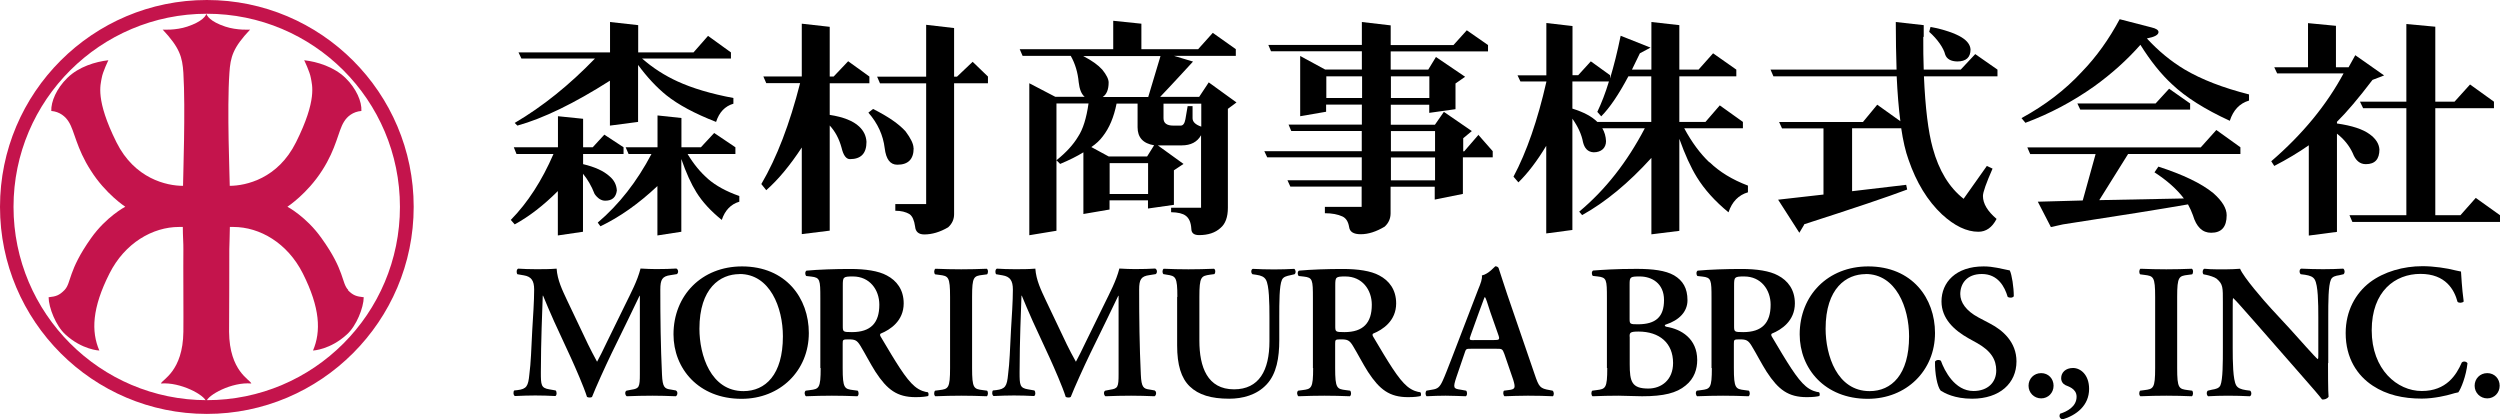 <?xml version="1.0" encoding="UTF-8"?>
<svg id="_レイヤー_1" xmlns="http://www.w3.org/2000/svg" version="1.1" viewBox="0 0 223.72 37.54">
  <!-- Generator: Adobe Illustrator 30.1.0, SVG Export Plug-In . SVG Version: 2.1.1 Build 136)  -->
  <defs>
    <style>
      .st0 {
        fill: #c4144c;
      }
    </style>
  </defs>
  <g>
    <g>
      <path d="M53.24,5.24c-2.27,2.35-4.66,4.28-7.18,5.76l.24.24c2.33-.65,5.09-1.99,8.28-4.02v4.02l2.52-.33v-5.1c.81,1.1,1.66,2.01,2.54,2.72,1.05.84,2.52,1.63,4.44,2.38.28-.87.8-1.41,1.55-1.63v-.51c-2.02-.38-3.68-.88-4.99-1.48-1.16-.53-2.22-1.21-3.18-2.05h7.95v-.55l-2.05-1.48-1.3,1.48h-4.95v-2.44l-2.52-.28v2.72h-8.19l.26.55s6.58,0,6.58,0Z"/>
      <path d="M63.34,15.99c-.66-.57-1.27-1.31-1.81-2.21h4.28v-.6l-1.9-1.28-1.19,1.28h-1.74v-2.62l-2.14-.23v2.85h-2.85l.26.6h2.05c-1.3,2.47-2.9,4.52-4.81,6.14l.24.33c1.72-.82,3.42-2.02,5.1-3.6v4.42l2.14-.33v-6.51c.43,1.24.88,2.23,1.35,2.98.54.87,1.3,1.69,2.27,2.47.29-.87.82-1.41,1.57-1.63v-.51c-1.15-.4-2.09-.91-2.83-1.55h.01Z"/>
      <path d="M55.2,17.05c-.03-.52-.25-.94-.66-1.28-.52-.47-1.3-.83-2.36-1.08v-.91h3.62v-.6l-1.72-1.13-1.04,1.13h-.86v-2.55l-2.25-.23v2.78h-3.95l.24.6h3.31c-1.03,2.38-2.3,4.35-3.82,5.9l.35.4c1.3-.71,2.58-1.7,3.86-2.98v3.97l2.25-.33v-5.19c.41.49.76,1.09,1.04,1.81.28.4.6.6.95.6.62,0,.96-.3,1.04-.91Z"/>
    </g>
    <g>
      <path d="M74.25,10.3v-2.85h3.55v-.6l-1.9-1.37-1.3,1.37h-.35V2.4l-2.5-.28v4.72h-3.44l.26.6h3.03c-.93,3.65-2.08,6.66-3.47,9.03l.44.55c1.07-.94,2.13-2.22,3.18-3.82v7.75l2.5-.31v-9.41c.48.52.84,1.18,1.06,1.99.16.68.41,1.02.75,1.02.99,0,1.48-.51,1.48-1.55-.03-.53-.25-.99-.66-1.37-.53-.5-1.41-.85-2.63-1.04,0,0,0,.02,0,.02Z"/>
      <path d="M87.03,5.54l-1.39,1.32h-.26V2.51l-2.5-.29v4.64h-4.39l.26.6h4.13v10.8h-2.76v.6c.51,0,.94.1,1.28.31.25.18.41.54.49,1.1.04.47.32.71.82.71.69,0,1.41-.21,2.14-.64.35-.32.53-.71.53-1.17V7.45h3.03v-.6l-1.37-1.32h0Z"/>
      <path d="M81.75,13.26c0-.37-.24-.87-.71-1.5-.59-.66-1.56-1.33-2.91-2.01l-.42.33c.84.96,1.32,2.02,1.46,3.18.12.99.49,1.48,1.13,1.48.97,0,1.46-.49,1.46-1.48h0Z"/>
    </g>
    <path d="M108.17,7.37l-.86,1.3h-3.49c.88-.91,2.94-3.16,2.94-3.16l-1.7-.51h5.53v-.6l-2.06-1.46-1.31,1.46h-5.08v-2.28l-2.52-.26v2.54h-8.37l.26.6h4.31c.4.71.63,1.49.71,2.36.07.63.25,1.07.53,1.3h-2.63l-2.32-1.21v13.6l2.43-.4v-11.39h2.87c-.19,1.33-.5,2.31-.93,2.96-.44.74-1.09,1.44-1.94,2.12l.33.33c.81-.34,1.5-.68,2.08-1.04v5.52l2.34-.4v-.82h3.44v.73l2.32-.33v-3.09l.86-.57-2.3-1.66h2.14c.81,0,1.39-.3,1.73-.91v6.49h-2.68v.4c.62.01,1.05.12,1.3.31.31.22.48.62.51,1.19.01.37.24.55.69.55.81,0,1.45-.21,1.92-.64.44-.37.66-.97.66-1.81v-8.85l.77-.57-2.5-1.81h.02,0ZM102.74,17.36h-3.44v-2.76h3.44v2.76ZM102.65,14h-3.44l-1.55-.84c.43-.29.77-.61,1.02-.95.59-.75,1-1.73,1.24-2.94h1.88v2.12c0,.91.49,1.45,1.48,1.61l-.62.99h0ZM102.74,8.68h-4.06c.35-.23.53-.67.53-1.3,0-.29-.19-.68-.57-1.15-.37-.41-.94-.82-1.7-1.21h6.91l-1.1,3.67h-.01ZM107.49,11.33c-.52-.18-.77-.43-.77-.75v-1.08h-.44l-.2,1.17c-.07.38-.21.57-.42.57h-.66c-.59,0-.88-.22-.88-.66v-1.3h3.38v2.05h-.01Z"/>
    <path d="M132.31,12.06l-1.28,1.48h-.09v-1.17l.77-.64-2.5-1.72-.8,1.15h-3.95v-1.79h3.44v.73l2.35-.33v-2.3l.86-.6-2.61-1.77-.69,1.13h-3.36v-1.63h8.71v-.57l-1.9-1.32-1.19,1.32h-5.62v-1.76l-2.58-.3v2.05h-8.37l.24.57h8.13v1.63h-3.29l-2.23-1.21v5.39l2.32-.4v-.64h3.2v1.79h-6.56l.24.57h6.31v1.81h-8.72l.26.55h8.46v2.05h-6.65l.26.57h6.38v1.81h-3.29v.57c.63,0,1.16.1,1.57.29.32.15.52.46.6.95.06.43.4.64,1.04.64.68,0,1.39-.23,2.14-.68.35-.32.53-.72.53-1.19v-2.38h3.95v1.15l2.52-.51v-3.27h2.67v-.55l-1.3-1.48h.03ZM124.47,6.83h3.44v1.94h-3.44v-1.94ZM121.89,8.77h-3.2v-1.94h3.2v1.94ZM128.42,16.14h-3.95v-2.05h3.95v2.05ZM128.42,13.54h-3.95v-1.81h3.95v1.81Z"/>
    <path d="M152.97,14.53c-.82-.78-1.58-1.8-2.25-3.05h5.25v-.57l-2.07-1.48-1.28,1.48h-2.34v-4.08h5.1v-.6l-2.08-1.46-1.3,1.46h-1.72v-3.98l-2.5-.28v4.26h-1.74l.71-1.46.95-.51-2.67-1.06c-.29,1.43-.61,2.7-.95,3.82v-.29l-1.72-1.24-1.13,1.24h-.51V2.33l-2.34-.27v4.68h-2.58l.26.55h2.32v.04c-.78,3.43-1.76,6.26-2.94,8.48l.44.51c.84-.82,1.67-1.91,2.49-3.27v7.84l2.34-.31v-9.96c.52.74.83,1.44.95,2.1.13.52.4.88.95.91.69,0,1.11-.39,1.11-1-.02-.43-.13-.81-.33-1.15h3.8c-1.58,3.02-3.53,5.51-5.87,7.46l.26.31c2.09-1.16,4.16-2.87,6.2-5.12v6.84l2.5-.31v-8.24c.5,1.4,1.02,2.55,1.57,3.44.68,1.1,1.62,2.15,2.83,3.14.32-.96.91-1.55,1.74-1.79v-.6c-1.4-.53-2.55-1.23-3.44-2.1v.02h-.01ZM147.78,10.91h-4.84c-.49-.49-1.23-.88-2.23-1.19v-2.43h3.27c-.32,1.05-.67,1.95-1.04,2.72l.35.4c.75-.75,1.56-1.94,2.43-3.58h2.05v4.08h0Z"/>
    <path d="M172.75,2.41c1.18.21,2.25.59,2.79.93.5.31.77.67.8,1.08,0,.72-.4,1.08-1.19,1.08-.57-.01-.94-.22-1.08-.62-.13-.56-.68-1.37-1.43-2.03l.12-.44h0ZM172.11,3.29c0,1.05,0,2.02.04,2.94h3.31l1.3-1.39,1.99,1.39v.6h-6.58c.12,2.81.38,4.95.79,6.43.55,2,1.46,3.51,2.76,4.53l2.08-2.94.51.24c-.57,1.3-.86,2.11-.86,2.45,0,.68.41,1.36,1.22,2.05-.4.77-.94,1.15-1.63,1.15-1.04,0-2.13-.52-3.25-1.55-1.3-1.22-2.3-2.86-3-4.9-.27-.74-.49-1.69-.66-2.85v.04h-4.39v5.63l4.84-.57.09.42c-1.66.63-4.74,1.67-9.22,3.11v.04l-.43.72-1.9-2.96,4.06-.46v-5.92h-3.71l-.26-.57h7.5l1.28-1.55,2.07,1.48c-.15-1.16-.26-2.5-.33-4.02h-11.03l-.26-.6h11.28c-.04-1.28-.07-2.7-.07-4.26l2.5.28v1.05h-.04,0Z"/>
    <path d="M189.69,1.72l2.83.73c.43.1.64.24.64.42,0,.25-.35.44-1.04.57,1.03,1.12,2.16,2.05,3.38,2.78,1.52.9,3.44,1.64,5.76,2.23v.55c-.84.25-1.41.85-1.72,1.81-2.22-1.02-3.95-2.11-5.17-3.27-.99-.91-1.93-2.09-2.83-3.53-1.19,1.35-2.58,2.6-4.15,3.73-1.91,1.35-3.96,2.44-6.14,3.25l-.35-.42c2.11-1.15,3.9-2.52,5.39-4.13,1.31-1.35,2.44-2.93,3.4-4.73h0ZM194.11,7.94l1.88,1.32v.55h-9.83l-.26-.55h7l1.21-1.32h0ZM198.33,11.63l2.16,1.55v.6h-10.05l-2.58,4.13,7.57-.15c-.62-.82-1.49-1.6-2.63-2.34l.35-.51c2.19.71,3.83,1.49,4.9,2.36.81.71,1.21,1.37,1.21,1.99,0,1.05-.46,1.57-1.39,1.57-.78,0-1.32-.52-1.63-1.57-.12-.32-.26-.65-.44-.97-2.35.41-6.09,1.01-11.19,1.79-.14.04-1.08.24-1.08.24l-1.17-2.27,4.02-.11,1.15-4.15h-5.85l-.26-.6h15.52l1.39-1.55h0Z"/>
    <g>
      <path d="M211.72,14.69c.81,0,1.21-.44,1.21-1.32-.04-.52-.33-.96-.86-1.35-.62-.46-1.6-.78-2.94-.97v-.15c.88-.87,1.94-2.12,3.18-3.75.16-.07,1.04-.4,1.04-.4l-2.58-1.81-.6,1.08h-1.13v-3.71l-2.5-.24v3.95h-3.02l.26.55h5.94c-1.52,2.83-3.67,5.45-6.47,7.86l.27.42c1.16-.6,2.19-1.22,3.09-1.85v8.08l2.52-.33v-8.79c.63.49,1.1,1.07,1.41,1.74.25.66.64.99,1.17.99h.01Z"/>
      <polygon points="221.55 17.71 220.18 19.26 217.93 19.26 217.93 9.68 223.18 9.68 223.18 9.1 221.04 7.56 219.65 9.1 217.93 9.1 217.93 2.39 215.34 2.15 215.34 9.1 211.19 9.1 211.47 9.68 215.34 9.68 215.34 19.26 210.25 19.26 210.51 19.86 223.72 19.86 223.72 19.26 221.55 17.71"/>
    </g>
    <g>
      <path d="M60.5,34.96c.17.07.15.43-.03.5-.74-.03-1.4-.05-2.09-.05-.8,0-1.54.02-2.29.05-.14-.07-.21-.39-.03-.5l.46-.09c.68-.1.74-.24.74-1.4v-7h-.03c-.46.94-.7,1.45-1.03,2.14l-1.47,3.01c-.58,1.2-1.44,3.1-1.75,3.9-.07.07-.33.07-.45,0-.29-.92-1.03-2.6-1.42-3.46l-1.52-3.29c-.32-.72-.79-1.8-.99-2.31h-.03c-.03.84-.07,2.17-.1,2.89-.03,1.04-.07,2.57-.07,3.97,0,1.13.02,1.4.75,1.52l.57.1c.12.1.12.43-.02.5-.63-.03-1.16-.05-1.8-.05-.55,0-1.16.02-1.83.05-.15-.09-.15-.41-.05-.5l.29-.03c.82-.1.96-.36,1.06-1.4.14-1.08.17-2.19.26-3.97.07-1.16.17-2.58.17-3.63,0-.8-.26-1.16-.92-1.27l-.58-.1c-.1-.12-.09-.44.07-.5.51.03.98.05,1.61.05s1.2,0,1.83-.05c.07,1.03.51,1.92.94,2.84l1.88,3.95c.14.29.58,1.15.8,1.54.27-.5.51-.98.89-1.78l1.61-3.29c.55-1.13,1.1-2.14,1.39-3.27.46.03,1.03.05,1.4.05.72,0,1.32-.02,1.8-.05.19.07.22.39.05.5l-.56.09c-.75.1-.92.39-.92,1.3,0,2.53.03,5.07.15,7.6.05,1.15.24,1.27.79,1.34l.5.09h-.03Z"/>
      <path d="M66.18,24.52c2.72,0,3.88,3,3.88,5.58,0,3.44-1.57,4.9-3.53,4.9-2.93,0-3.94-3.22-3.94-5.58,0-3.65,1.87-4.89,3.58-4.89h.01ZM66.4,23.84c-3.59,0-6.13,2.58-6.13,6.08,0,3.05,2.23,5.77,6.09,5.77,3.46,0,6.02-2.52,6.02-5.89,0-3.11-2.04-5.96-5.99-5.96h.01Z"/>
      <path d="M75.42,25.58c0-.79.02-.84.91-.84,1.49,0,2.36,1.18,2.36,2.53,0,1.63-.77,2.45-2.45,2.45-.82,0-.82-.03-.82-.58,0,0,0-3.56,0-3.56ZM73.44,32.94c0,1.81-.15,1.87-.96,1.97l-.38.05c-.15.12-.1.43.03.5.79-.03,1.56-.05,2.31-.05s1.52.02,2.28.05c.14-.07.15-.38.03-.5l-.38-.05c-.8-.1-.96-.15-.96-1.97v-2.19c0-.36.02-.38.53-.38.57,0,.75.07,1.06.58.41.67.89,1.61,1.35,2.33,1.04,1.59,1.93,2.26,3.58,2.26.6,0,.92-.05,1.13-.1.05-.09.05-.27-.03-.34-.21-.02-.7-.12-1.18-.53-.8-.67-1.66-2.12-3.03-4.43-.07-.1-.1-.24,0-.29.84-.34,2.05-1.13,2.05-2.7,0-1.23-.63-2.04-1.51-2.5-.75-.41-1.92-.58-3.25-.58-1.4,0-2.86.05-3.94.15-.14.09-.14.36-.02.48l.44.05c.8.09.82.29.82,1.93v6.26s.03,0,.03,0Z"/>
      <path d="M86.99,32.94c0,1.81.15,1.87.96,1.97l.38.05c.12.12.1.43-.03.5-.75-.03-1.52-.05-2.28-.05s-1.56.02-2.31.05c-.14-.07-.15-.38-.03-.5l.38-.05c.8-.1.96-.15.96-1.97v-6.37c0-1.81-.15-1.87-.96-1.97l-.38-.05c-.12-.12-.1-.43.03-.5.75.03,1.52.05,2.31.05s1.52-.02,2.28-.05c.14.07.15.38.03.5l-.38.05c-.81.1-.96.15-.96,1.97v6.37Z"/>
      <path d="M103.34,34.96c.17.07.15.43-.03.5-.74-.03-1.4-.05-2.09-.05-.8,0-1.54.02-2.29.05-.14-.07-.21-.39-.03-.5l.46-.09c.68-.1.74-.24.74-1.4v-7h-.03c-.46.94-.7,1.45-1.03,2.14l-1.47,3.01c-.58,1.2-1.44,3.1-1.75,3.9-.07.07-.33.07-.45,0-.29-.92-1.03-2.6-1.42-3.46l-1.52-3.29c-.32-.72-.79-1.8-.99-2.31h-.03c-.03.84-.07,2.17-.1,2.89-.03,1.04-.07,2.57-.07,3.97,0,1.13.02,1.4.75,1.52l.57.1c.12.1.12.43-.02.5-.63-.03-1.16-.05-1.8-.05-.55,0-1.16.02-1.83.05-.15-.09-.15-.41-.05-.5l.29-.03c.82-.1.96-.36,1.06-1.4.14-1.08.17-2.19.26-3.97.07-1.16.17-2.58.17-3.63,0-.8-.26-1.16-.92-1.27l-.58-.1c-.1-.12-.09-.44.07-.5.51.03.98.05,1.61.05s1.2,0,1.83-.05c.07,1.03.51,1.92.94,2.84l1.88,3.95c.14.29.58,1.15.81,1.54.27-.5.51-.98.89-1.78l1.61-3.29c.55-1.13,1.1-2.14,1.39-3.27.46.03,1.03.05,1.4.05.72,0,1.32-.02,1.8-.05.19.07.22.39.05.5l-.56.09c-.75.1-.92.39-.92,1.3,0,2.53.03,5.07.15,7.6.05,1.15.24,1.27.79,1.34l.5.09h-.04Z"/>
      <path d="M105.36,26.57c0-1.81-.15-1.87-.96-1.99l-.29-.05c-.12-.12-.1-.41.03-.48.68.03,1.45.05,2.21.05s1.54-.02,2.29-.05c.14.07.15.36.03.48l-.38.05c-.8.12-.96.17-.96,1.99v3.92c0,2.36.72,4.35,3.1,4.35,2.24,0,3.17-1.69,3.17-4.3v-2.14c0-1.28-.02-2.88-.32-3.37-.15-.26-.43-.38-.86-.44l-.34-.05c-.15-.12-.14-.43.03-.48.58.03,1.23.05,1.9.05.72,0,1.18-.02,1.81-.05.14.09.17.36.03.48l-.38.09c-.33.07-.63.14-.75.41-.24.51-.24,2.02-.24,3.37v2.04c0,1.56-.24,3-1.13,3.95-.89.96-2.17,1.28-3.35,1.28-1.61,0-2.74-.34-3.53-1.1-.77-.74-1.13-1.93-1.13-3.66v-4.35s.02,0,.02,0Z"/>
      <path d="M119.49,25.58c0-.79.02-.84.91-.84,1.49,0,2.36,1.18,2.36,2.53,0,1.63-.77,2.45-2.45,2.45-.82,0-.82-.03-.82-.58,0,0,0-3.56,0-3.56ZM117.51,32.94c0,1.81-.15,1.87-.96,1.97l-.38.05c-.15.12-.1.43.03.5.79-.03,1.56-.05,2.31-.05s1.52.02,2.28.05c.14-.07.15-.38.03-.5l-.38-.05c-.8-.1-.96-.15-.96-1.97v-2.19c0-.36.02-.38.53-.38.56,0,.75.07,1.06.58.41.67.89,1.61,1.35,2.33,1.04,1.59,1.93,2.26,3.58,2.26.6,0,.92-.05,1.13-.1.05-.09.05-.27-.03-.34-.21-.02-.7-.12-1.18-.53-.8-.67-1.66-2.12-3.03-4.43-.07-.1-.1-.24,0-.29.84-.34,2.05-1.13,2.05-2.7,0-1.23-.63-2.04-1.51-2.5-.75-.41-1.92-.58-3.25-.58-1.4,0-2.86.05-3.94.15-.14.09-.14.36-.02.48l.45.05c.8.09.82.29.82,1.93v6.26s.02,0,.02,0Z"/>
      <path d="M131.9,30.44c-.41,0-.46,0-.27-.5l.72-2c.31-.8.44-1.23.51-1.35h.03c.09.12.19.45.48,1.35l.72,2.05c.14.41.07.44-.41.44h-1.78,0ZM133.92,31.21c.48,0,.53,0,.7.46l.8,2.33c.22.74.17.84-.45.91l-.38.05c-.1.1-.09.41.05.5.6-.02,1.35-.05,2.09-.05.89,0,1.52.02,2.23.05.12-.09.12-.38-.02-.5l-.26-.05c-.87-.15-.96-.27-1.35-1.42l-2.46-7.17c-.27-.77-.5-1.57-.77-2.35-.07-.09-.15-.14-.29-.14-.03,0-.6.7-1.2.82.05.29-.1.7-.33,1.25l-2.34,6.09c-.36.92-.63,1.64-.84,2.09-.26.56-.44.72-.94.79l-.51.09c-.12.15-.1.41.02.5.6-.03,1.13-.05,1.69-.05.7.02,1.27.02,1.81.05.14-.07.15-.38.03-.5l-.5-.09c-.63-.09-.7-.14-.36-1.15l.7-2.05c.15-.46.14-.46.58-.46,0,0,2.3,0,2.3,0Z"/>
      <path d="M145.83,30.12c0-.34.03-.45.79-.45,1.9,0,3.1,1.04,3.1,2.81,0,1.52-1.04,2.29-2.22,2.29-1.49,0-1.66-.63-1.66-2.19v-2.46h0ZM143.83,32.94c0,1.81-.15,1.87-.96,1.97l-.38.05c-.12.12-.1.43.03.5.75-.03,1.56-.05,2.31-.05.65,0,1.37.05,2.12.05,1.95,0,3.08-.29,3.89-.96.79-.63,1.04-1.49,1.04-2.28,0-1.93-1.45-2.77-2.76-2.98-.1-.03-.14-.07-.14-.1s.03-.09.1-.1c1.2-.39,1.93-1.16,1.93-2.17,0-1.08-.41-1.76-1.2-2.23-.77-.44-1.92-.58-3.35-.58-1.88,0-3.13.09-3.9.15-.14.09-.14.36-.02.48l.44.05c.8.09.82.29.82,1.93v6.26h.03ZM145.83,25.46c0-.68.05-.72.91-.72,1.06,0,2.17.6,2.17,2.11s-.74,2.17-2.34,2.17c-.68,0-.74-.02-.74-.46v-3.1Z"/>
      <path d="M155.18,25.58c0-.79.02-.84.91-.84,1.49,0,2.36,1.18,2.36,2.53,0,1.63-.77,2.45-2.45,2.45-.82,0-.82-.03-.82-.58v-3.56ZM153.19,32.94c0,1.81-.15,1.87-.96,1.97l-.38.05c-.15.12-.1.43.03.5.79-.03,1.56-.05,2.31-.05s1.52.02,2.28.05c.14-.07.15-.38.03-.5l-.38-.05c-.8-.1-.96-.15-.96-1.97v-2.19c0-.36.02-.38.53-.38.56,0,.75.07,1.06.58.41.67.89,1.61,1.35,2.33,1.04,1.59,1.93,2.26,3.58,2.26.6,0,.92-.05,1.13-.1.05-.09.05-.27-.03-.34-.21-.02-.7-.12-1.18-.53-.8-.67-1.66-2.12-3.03-4.43-.07-.1-.1-.24,0-.29.84-.34,2.05-1.13,2.05-2.7,0-1.23-.63-2.04-1.51-2.5-.75-.41-1.92-.58-3.25-.58-1.4,0-2.86.05-3.94.15-.14.09-.14.36-.02.48l.44.05c.8.09.82.29.82,1.93v6.26s.03,0,.03,0Z"/>
      <path d="M166.95,24.52c2.72,0,3.89,3,3.89,5.58,0,3.44-1.58,4.9-3.53,4.9-2.93,0-3.94-3.22-3.94-5.58,0-3.65,1.87-4.89,3.58-4.89h0ZM167.18,23.84c-3.59,0-6.13,2.58-6.13,6.08,0,3.05,2.23,5.77,6.09,5.77,3.46,0,6.02-2.52,6.02-5.89,0-3.11-2.04-5.96-5.99-5.96h.01Z"/>
      <path d="M173.67,34.96c-.31-.36-.53-1.54-.51-2.6.1-.17.39-.19.53-.07.31.87,1.23,2.7,2.91,2.7,1.3,0,2.04-.79,2.04-1.83,0-.98-.46-1.76-1.75-2.48l-.74-.41c-1.28-.72-2.41-1.76-2.41-3.3,0-1.69,1.27-3.13,3.77-3.13.89,0,1.54.21,2.34.36.19.38.36,1.51.36,2.31-.09.15-.39.17-.55.05-.26-.89-.86-2.04-2.31-2.04-1.37,0-1.93.89-1.93,1.8,0,.72.5,1.49,1.63,2.09l1.06.56c1.11.58,2.34,1.64,2.34,3.37,0,1.95-1.49,3.34-3.97,3.34-1.58,0-2.47-.51-2.81-.72Z"/>
      <path d="M181.53,34.52c0-.63.48-1.13,1.13-1.13s1.11.5,1.11,1.13-.48,1.13-1.11,1.13-1.13-.5-1.13-1.13Z"/>
      <path d="M184.55,37.53c-.24-.09-.31-.29-.19-.51.6-.19,1.47-.62,1.47-1.52,0-.75-.82-.94-.99-1.03-.24-.12-.39-.34-.39-.63,0-.5.39-.91,1.06-.91s1.44.6,1.44,1.87c0,1.49-1.13,2.36-2.4,2.74h0Z"/>
      <path d="M194.83,32.94c0,1.81.15,1.87.96,1.97l.38.05c.12.12.1.43-.03.5-.75-.03-1.52-.05-2.28-.05s-1.56.02-2.31.05c-.14-.07-.15-.38-.03-.5l.38-.05c.8-.1.96-.15.96-1.97v-6.37c0-1.81-.15-1.87-.96-1.97l-.38-.05c-.12-.12-.1-.43.03-.5.75.03,1.52.05,2.31.05s1.52-.02,2.28-.05c.14.07.15.38.03.5l-.38.05c-.8.1-.96.15-.96,1.97v6.37Z"/>
      <path d="M208.33,32.5c0,.51,0,2.62.05,3.01-.14.19-.38.26-.58.24-.27-.36-.77-.94-2-2.34l-4-4.57c-1.11-1.25-1.66-1.9-1.95-2.16-.05,0-.05.19-.05,1.09v3.34c0,1.28.02,2.86.31,3.37.15.26.44.36.87.43l.38.05c.15.12.14.44-.03.5-.63-.03-1.3-.05-1.95-.05-.72,0-1.18.02-1.78.05-.14-.09-.17-.38-.03-.5l.38-.09c.32-.05.63-.12.75-.39.22-.53.22-2.02.22-3.37v-4.06c0-1.34.02-1.61-.56-2.11-.19-.15-.67-.29-.91-.34l-.26-.05c-.12-.1-.1-.44.07-.5.65.07,1.59.05,2.02.05.36,0,.77-.02,1.18-.05.29.74,2.16,2.89,2.76,3.54l1.71,1.85c.72.79,2.31,2.6,2.48,2.7.05-.05.05-.14.05-.41v-3.34c0-1.28-.02-2.86-.32-3.37-.15-.26-.43-.36-.86-.43l-.39-.05c-.15-.12-.14-.44.03-.5.67.03,1.3.05,1.97.05.74,0,1.18-.02,1.8-.05.14.09.17.38.03.5l-.39.09c-.33.05-.62.12-.74.39-.24.53-.24,2.02-.24,3.37v4.09l-.02.02Z"/>
      <path d="M220.47,26.98c-.12.14-.43.15-.55.03-.29-1.08-1.06-2.5-3.32-2.5s-4.36,1.54-4.36,5.05,2.28,5.43,4.48,5.43,3.1-1.44,3.58-2.55c.15-.15.43-.09.51.07-.12,1.15-.58,2.28-.82,2.6-.21.03-.41.1-.6.15-.38.12-1.56.41-2.67.41-1.69,0-3.15-.34-4.38-1.15-1.39-.91-2.43-2.46-2.43-4.71,0-2,.89-3.56,2.16-4.54,1.27-.96,3-1.45,4.72-1.45.98,0,2.16.17,2.96.38.21.05.32.07.48.1.03.39.07,1.4.24,2.67h0Z"/>
      <path d="M221.45,34.52c0-.63.48-1.13,1.13-1.13s1.11.5,1.11,1.13-.48,1.13-1.11,1.13-1.13-.5-1.13-1.13Z"/>
    </g>
  </g>
  <g>
    <path class="st0" d="M0,18.51C0,8.29,8.3,0,18.51,0s18.51,8.29,18.51,18.51-8.31,18.53-18.51,18.53S0,28.74,0,18.51ZM18.51,35.81c9.54,0,17.28-7.74,17.28-17.3S28.04,1.23,18.51,1.23,1.21,8.97,1.21,18.51s7.76,17.3,17.3,17.3Z"/>
    <path class="st0" d="M31.17,25.96c-.64-.67-.28-1.7-2.4-4.65-1.35-1.91-3.05-2.81-3.05-2.81,0,0,1.77-1.15,3.11-3.25,1.29-2,1.43-3.53,1.95-4.35.27-.46.8-.91,1.56-.97.05-.83-.45-2.01-1.44-2.97-1.02-.98-2.52-1.44-3.68-1.57,0,0,.51,1.04.6,1.6.1.6.58,1.92-1.33,5.74-1.62,3.26-4.47,3.89-5.93,3.9,0-.68-.26-6.87-.03-10.11.09-1.43.32-2.25,1.85-3.87,0,0-1.17.08-2.22-.27-1.38-.46-1.65-.98-1.69-1.16v-.06.04-.04.06c-.04.18-.33.7-1.71,1.16-1.04.35-2.2.27-2.2.27,1.52,1.62,1.76,2.45,1.85,3.87.2,3.24-.03,9.43-.03,10.11-1.46,0-4.33-.63-5.96-3.9-1.9-3.82-1.42-5.14-1.32-5.74.09-.56.6-1.6.6-1.6-1.15.13-2.65.58-3.66,1.57-.99.96-1.48,2.14-1.45,2.97.76.06,1.28.51,1.56.97.53.83.68,2.35,1.97,4.35,1.32,2.1,3.09,3.25,3.09,3.25,0,0-1.7.89-3.06,2.81-2.09,2.95-1.74,3.98-2.38,4.65-.47.48-.77.57-1.42.64.01.93.65,2.56,1.5,3.33,1.5,1.38,3.04,1.44,3.04,1.44-.74-1.71-.65-3.82.91-6.9,1.37-2.72,3.86-4.16,6.22-4.16h.34c0,.8.06,1.54.05,1.99-.02,1.26.02,6.56,0,7.39-.04,3.55-1.91,4.28-2.01,4.63,1.74-.15,3.95,1.04,4.05,1.63v.05-.02.02-.05c.12-.59,2.3-1.79,4.04-1.63-.09-.35-1.96-1.07-1.99-4.63,0-.84.03-6.14.02-7.39,0-.45.05-1.19.05-1.99h.31c2.37,0,4.85,1.44,6.22,4.16,1.55,3.08,1.64,5.19.91,6.9,0,0,1.54-.07,3.03-1.44.86-.77,1.5-2.4,1.51-3.33-.65-.07-.96-.16-1.42-.64h.04Z"/>
  </g>
</svg>